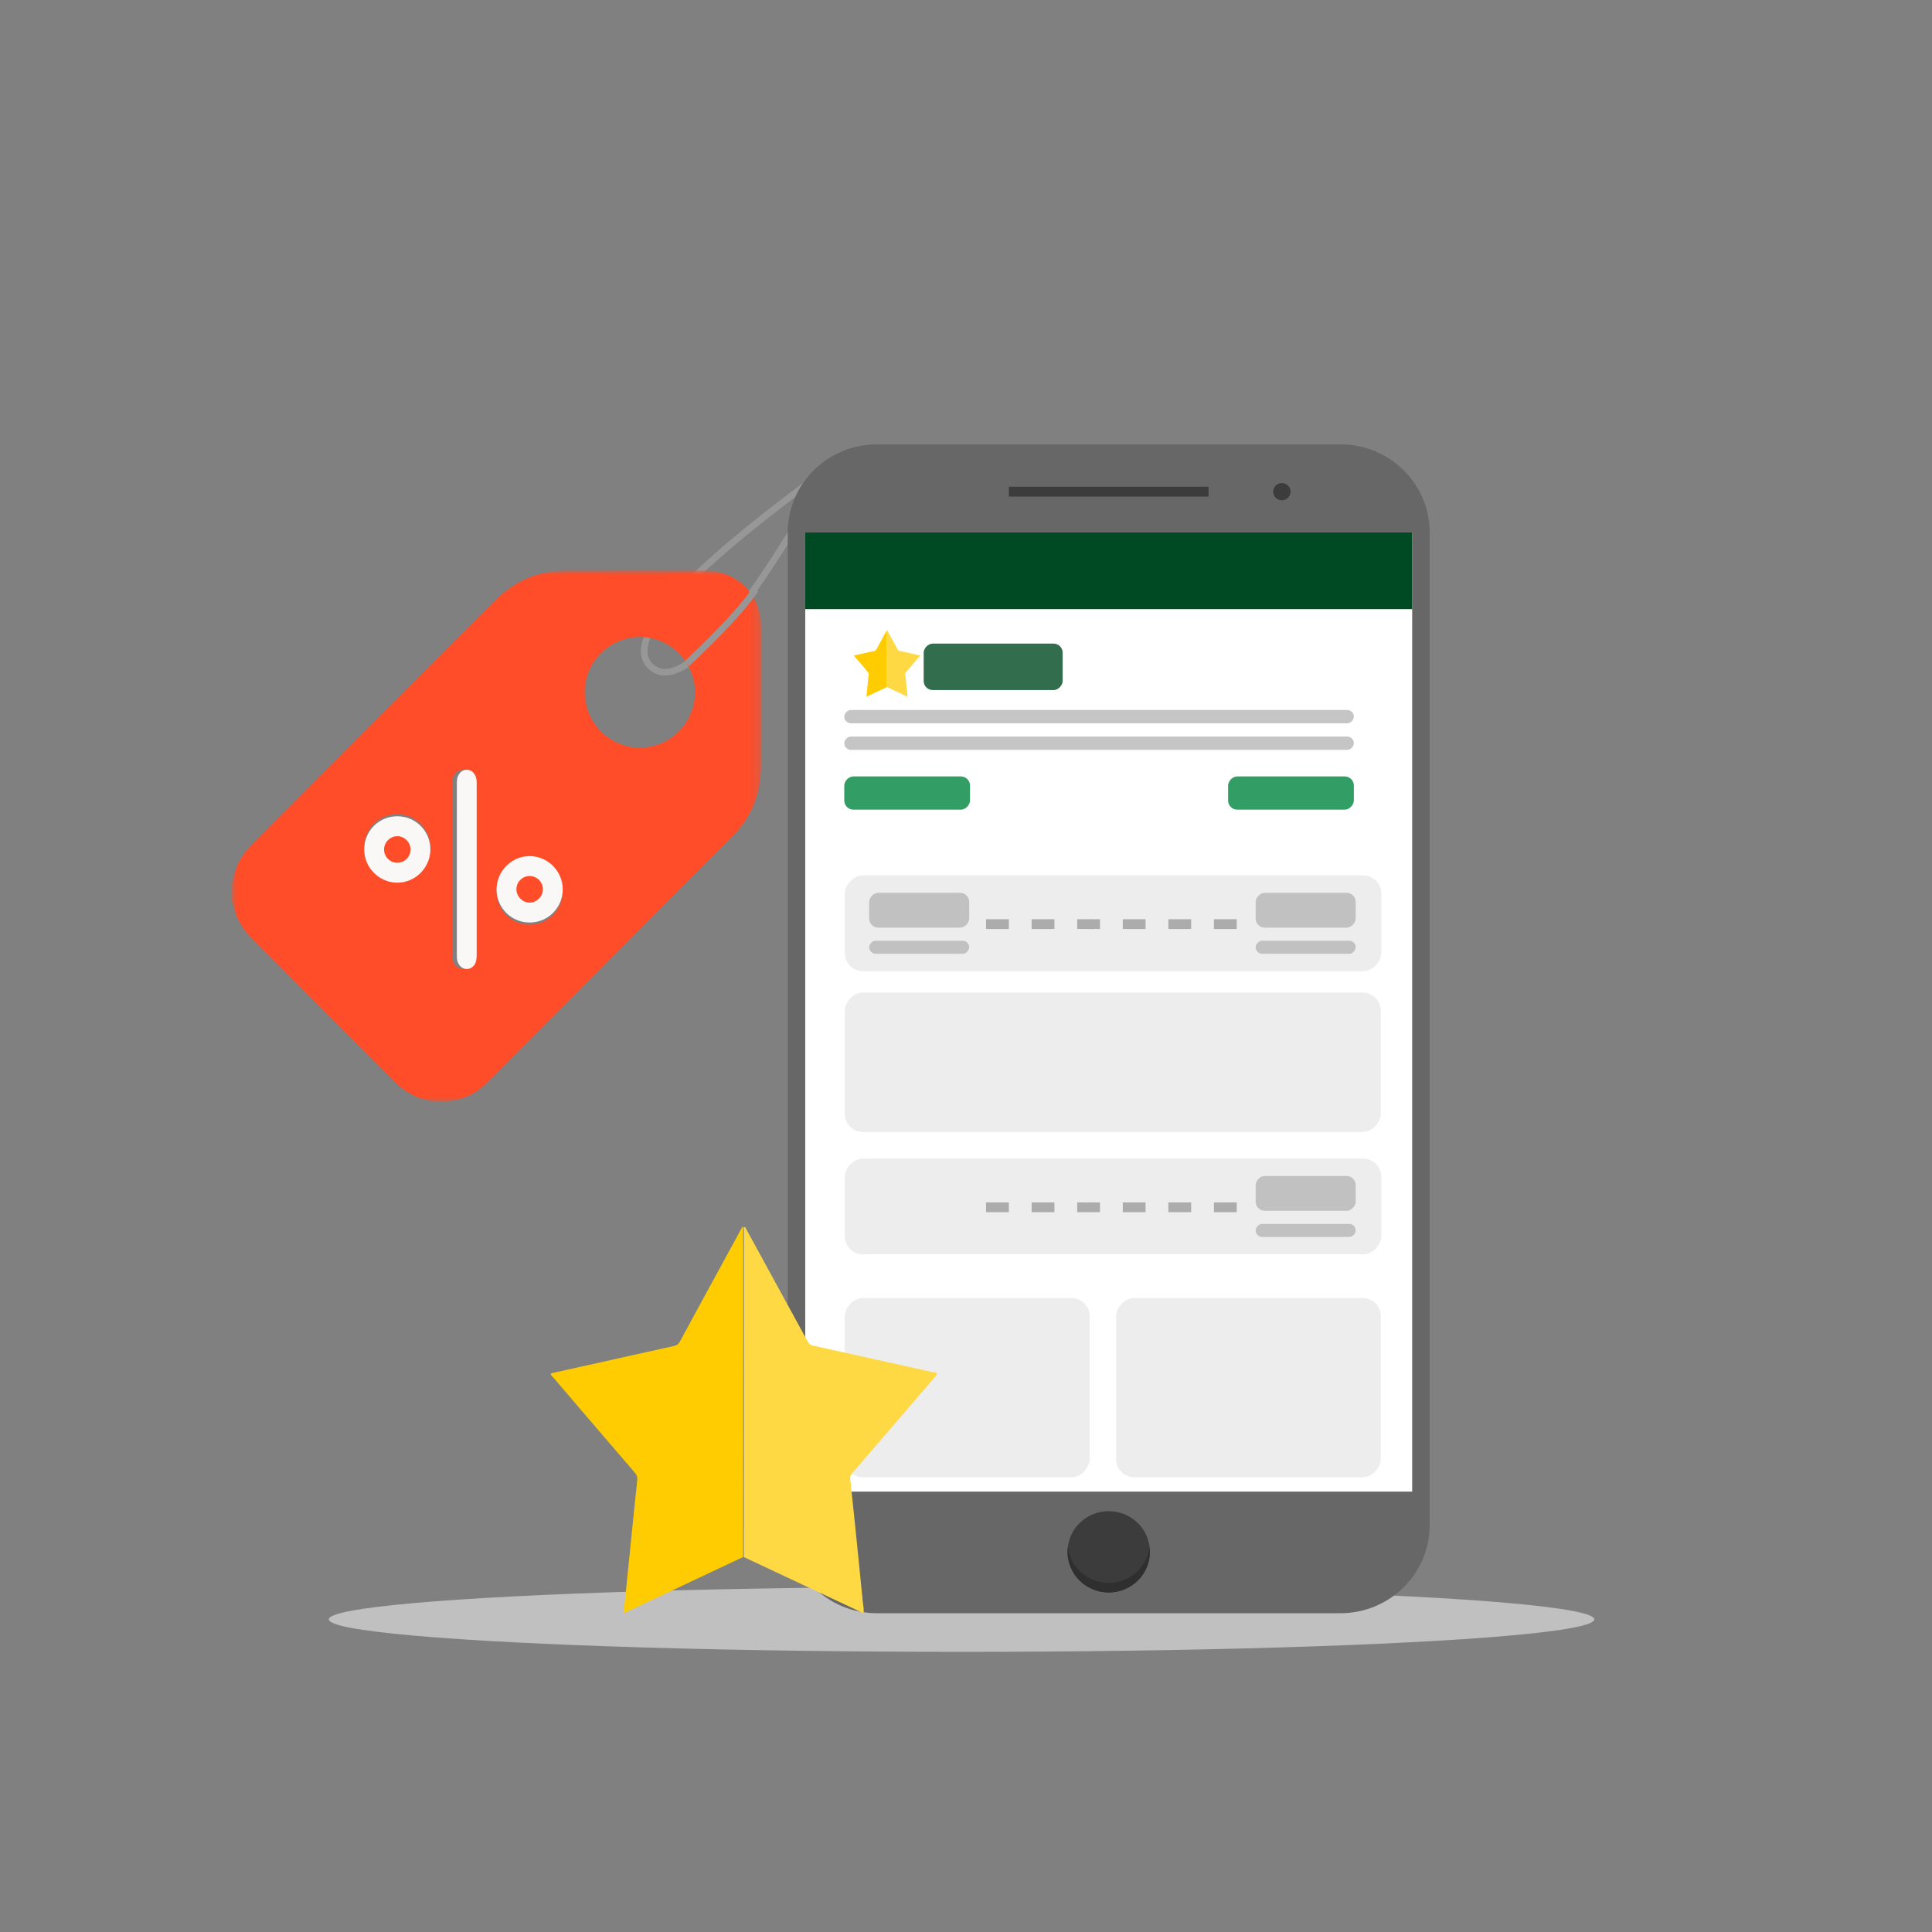 <?xml version="1.0" encoding="UTF-8"?>
<svg width="200px" height="200px" viewBox="0 0 200 200" version="1.1" xmlns="http://www.w3.org/2000/svg" xmlns:xlink="http://www.w3.org/1999/xlink">
    <rect x="0" y="0" width="200" height="200" fill="#808080" stroke="none"/>
    <title>6_Descubre promociones </title>
    <defs>
        <polygon id="path-1" points="0 0 54.807 0 54.807 55 0 55"></polygon>
    </defs>
    <g id="Page-1" stroke="none" stroke-width="1" fill="none" fill-rule="evenodd">
        <g id="Artboard" transform="translate(-3675, -4184)">
            <g id="6_Descubre-promociones-" transform="translate(3675, 4184)">
                <g id="S1_2-Copy-8">
                    <rect id="Rectangle-Copy-5" x="0" y="0" width="200" height="200"></rect>
                    <g id="Carta-de-derechos--Copy" transform="translate(24, 36)">
                        <rect id="Rectangle-Copy-3" x="6" y="0" width="143" height="143"></rect>
                        <g id="Group-17" transform="translate(10.04, 128.271)" fill="#C0C0C0">
                            <ellipse id="Oval-Copy-5" cx="65.5" cy="3.364" rx="65.5" ry="3.364"></ellipse>
                        </g>
                        <g id="Group-94" transform="translate(0, 10)">
                            <path d="M61.908,2.388 C46.605,13.472 40.44,20.353 43.411,23.031 C46.382,25.709 52.548,18.828 61.908,2.388 Z" id="Path-18" stroke="#979797" stroke-width="0.687"></path>
                            <g id="Group-14" transform="translate(0, 13.062)">
                                <g id="Group-3">
                                    <mask id="mask-2" fill="white">
                                        <use xlink:href="#path-1"></use>
                                    </mask>
                                    <g id="Clip-2"></g>
                                    <path d="M30.826,36.656 C32.729,36.655 34.255,35.121 34.249,33.216 C34.242,31.345 32.72,29.81 30.849,29.789 C28.975,29.767 27.404,31.33 27.4,33.219 C27.396,35.126 28.922,36.657 30.826,36.656 M17.1,25.224 C15.198,25.234 13.686,26.774 13.7,28.686 C13.714,30.549 15.261,32.089 17.122,32.091 C19.002,32.094 20.554,30.529 20.549,28.637 C20.544,26.734 19.007,25.213 17.1,25.224 M22.823,30.884 C22.823,33.818 22.822,36.751 22.823,39.684 C22.823,39.934 22.813,40.184 22.89,40.429 C23.042,40.917 23.46,41.242 23.959,41.248 C24.477,41.255 24.928,40.921 25.058,40.405 C25.11,40.2 25.123,39.981 25.123,39.768 C25.126,33.884 25.126,27.999 25.124,22.114 C25.124,21.954 25.125,21.791 25.099,21.634 C24.999,21.026 24.538,20.625 23.962,20.631 C23.391,20.637 22.933,21.05 22.845,21.657 C22.817,21.85 22.823,22.049 22.823,22.245 C22.822,25.125 22.822,28.005 22.823,30.884 M42.225,6.88 C39.081,6.89 36.497,9.5 36.529,12.636 C36.56,15.78 39.107,18.329 42.231,18.342 C45.363,18.355 47.95,15.759 47.948,12.603 C47.947,9.444 45.372,6.87 42.225,6.88 M22.476,55 L20.657,55 C20.563,54.824 20.372,54.869 20.23,54.837 C18.943,54.541 17.847,53.911 16.918,52.978 C11.938,47.979 6.959,42.981 1.978,37.983 C1.314,37.316 0.82,36.539 0.455,35.672 C0.263,35.216 0.251,34.704 0,34.269 L0,32.228 C0.174,32.13 0.12,31.94 0.153,31.796 C0.457,30.49 1.084,29.373 2.03,28.425 C10.455,19.973 18.875,11.516 27.302,3.066 C29.329,1.034 31.79,0.012 34.655,0.007 C39.417,-0.002 44.178,-0.002 48.939,0.006 C52.308,0.012 54.789,2.492 54.797,5.865 C54.807,10.661 54.813,15.458 54.794,20.254 C54.783,23.065 53.804,25.52 51.828,27.51 C43.356,36.041 34.861,44.55 26.372,53.064 C25.495,53.943 24.446,54.519 23.236,54.815 C22.984,54.877 22.7,54.821 22.476,55" id="Fill-1" fill="#FF4D29" mask="url(#mask-2)"></path>
                                </g>
                                <path d="M23.293,30.882 C23.293,28.001 23.293,25.12 23.294,22.24 C23.294,22.043 23.288,21.844 23.313,21.651 C23.392,21.043 23.8,20.631 24.31,20.625 C24.824,20.619 25.235,21.02 25.324,21.628 C25.347,21.785 25.347,21.948 25.347,22.109 C25.348,27.996 25.349,33.882 25.346,39.769 C25.346,39.982 25.334,40.201 25.288,40.406 C25.172,40.923 24.769,41.257 24.307,41.25 C23.862,41.243 23.489,40.918 23.353,40.43 C23.285,40.185 23.293,39.935 23.293,39.685 C23.293,36.751 23.293,33.816 23.293,30.882" id="Fill-4" fill="#F9F8F6"></path>
                                <path d="M17.131,29.996 C17.751,29.993 18.254,29.501 18.266,28.885 C18.278,28.256 17.75,27.72 17.12,27.723 C16.49,27.726 15.967,28.267 15.986,28.896 C16.005,29.513 16.51,29.998 17.131,29.996 M17.102,25.438 C19.01,25.427 20.547,26.949 20.552,28.854 C20.558,30.749 19.005,32.315 17.124,32.312 C15.263,32.31 13.715,30.769 13.702,28.903 C13.688,26.99 15.2,25.448 17.102,25.438" id="Fill-6" fill="#F9F8F6"></path>
                                <path d="M30.809,31.879 C30.193,31.887 29.69,32.391 29.687,33.002 C29.684,33.631 30.22,34.162 30.847,34.152 C31.453,34.141 31.963,33.627 31.97,33.018 C31.978,32.388 31.451,31.871 30.809,31.879 M30.83,36.437 C28.926,36.438 27.4,34.906 27.403,32.997 C27.407,31.106 28.979,29.541 30.853,29.563 C32.725,29.584 34.248,31.121 34.254,32.993 C34.261,34.9 32.734,36.437 30.83,36.437" id="Fill-8" fill="#F9F8F6"></path>
                                <path d="M15.758,28.92 C15.734,28.158 16.362,27.504 17.12,27.5 C17.877,27.496 18.512,28.144 18.497,28.906 C18.483,29.651 17.878,30.247 17.133,30.25 C16.387,30.253 15.78,29.666 15.758,28.92 Z" id="Fill-10" fill="#FF4D29"></path>
                                <path d="M32.199,33.003 C32.19,33.74 31.578,34.362 30.85,34.375 C30.099,34.388 29.455,33.745 29.459,32.984 C29.462,32.244 30.066,31.635 30.806,31.625 C31.575,31.615 32.208,32.24 32.199,33.003 Z" id="Fill-12" fill="#FF4D29"></path>
                            </g>
                            <path d="M47.118,22.688 C50.472,19.545 52.843,16.989 54.232,15.02" id="Path-19" stroke="#979797" stroke-width="0.687"></path>
                            <g id="Group-9" transform="translate(57.547, 0)">
                                <path d="M57.212,121 L9.241,121 C4.137,121 0,116.916 0,111.878 L0,9.122 C0,4.084 4.137,0 9.241,0 L57.212,0 C62.316,0 66.453,4.084 66.453,9.122 L66.453,111.878 C66.453,116.916 62.316,121 57.212,121" id="Fill-28" fill="#676767"></path>
                                <polygon id="Fill-29" fill="#FFFFFF" points="1.812 108.41 64.641 108.41 64.641 9.122 1.812 9.122"></polygon>
                                <polygon id="Fill-29" fill="#004A23" points="1.812 17.057 64.641 17.057 64.641 9.122 1.812 9.122"></polygon>
                                <g id="Group-52-Copy-2" transform="translate(5.851, 20.625)" opacity="0.804">
                                    <rect id="Rectangle" fill="#004A23" transform="translate(15.414, 2.406) scale(1, -1) translate(-15.414, -2.406) " x="8.221" y="0" width="14.387" height="4.812" rx="0.943"></rect>
                                    <rect id="Rectangle-Copy-50" fill="#00853F" transform="translate(6.508, 15.469) scale(1, -1) translate(-6.508, -15.469) " x="0" y="13.75" width="13.017" height="3.438" rx="0.943"></rect>
                                    <rect id="Rectangle-Copy-51" fill="#00853F" transform="translate(46.243, 15.469) scale(1, -1) translate(-46.243, -15.469) " x="39.735" y="13.75" width="13.017" height="3.438" rx="0.943"></rect>
                                    <rect id="Rectangle-Copy-18" fill="#B7B7B7" transform="translate(26.376, 7.562) scale(1, -1) translate(-26.376, -7.562) " x="0" y="6.875" width="52.751" height="1.375" rx="0.688"></rect>
                                    <rect id="Rectangle-Copy-49" fill="#B7B7B7" transform="translate(26.376, 10.312) scale(1, -1) translate(-26.376, -10.312) " x="0" y="9.625" width="52.751" height="1.375" rx="0.688"></rect>
                                </g>
                                <g id="Group-52-Copy-7" transform="translate(5.904, 44.62)">
                                    <rect id="Rectangle" fill="#EDEDED" transform="translate(27.771, 4.959) scale(1, -1) translate(-27.771, -4.959) " x="0" y="0" width="55.543" height="9.918" rx="1.887"></rect>
                                    <path d="M14.625,5.042 C17.437,5.042 21.949,5.042 28.159,5.042 C34.37,5.042 38.958,5.042 41.925,5.042" id="Path-13" stroke="#494949" stroke-width="1.011" opacity="0.398" stroke-dasharray="2.359"></path>
                                    <rect id="Rectangle" fill="#B7B7B7" opacity="0.804" transform="translate(7.702, 3.607) scale(1, -1) translate(-7.702, -3.607) " x="2.525" y="1.803" width="10.355" height="3.607" rx="0.943"></rect>
                                    <rect id="Rectangle-Copy-19" fill="#B7B7B7" opacity="0.804" transform="translate(47.712, 3.607) scale(1, -1) translate(-47.712, -3.607) " x="42.534" y="1.803" width="10.355" height="3.607" rx="0.943"></rect>
                                    <rect id="Rectangle-Copy-18" fill="#B7B7B7" opacity="0.804" transform="translate(7.702, 7.439) scale(1, -1) translate(-7.702, -7.439) " x="2.525" y="6.762" width="10.355" height="1.352" rx="0.676"></rect>
                                    <rect id="Rectangle-Copy-20" fill="#B7B7B7" opacity="0.804" transform="translate(47.712, 7.439) scale(1, -1) translate(-47.712, -7.439) " x="42.534" y="6.762" width="10.355" height="1.352" rx="0.676"></rect>
                                </g>
                                <g id="Group-52-Copy-8" transform="translate(5.904, 56.747)">
                                    <rect id="Rectangle" fill="#EDEDED" transform="translate(27.771, 22.147) scale(1, -1) translate(-27.771, -22.147) " x="0" y="17.188" width="55.543" height="9.918" rx="1.887"></rect>
                                    <rect id="Rectangle-Copy-52" fill="#EDEDED" transform="translate(12.674, 40.906) scale(1, -1) translate(-12.674, -40.906) " x="0" y="31.625" width="25.348" height="18.562" rx="1.887"></rect>
                                    <rect id="Rectangle-Copy-53" fill="#EDEDED" transform="translate(41.79, 40.906) scale(1, -1) translate(-41.79, -40.906) " x="28.088" y="31.625" width="27.403" height="18.562" rx="1.887"></rect>
                                    <rect id="Rectangle-Copy-54" fill="#EDEDED" transform="translate(27.746, 7.219) scale(1, -1) translate(-27.746, -7.219) " x="0" y="0" width="55.492" height="14.438" rx="1.887"></rect>
                                    <path d="M14.625,22.229 C17.437,22.229 21.949,22.229 28.159,22.229 C34.37,22.229 38.958,22.229 41.925,22.229" id="Path-13" stroke="#494949" stroke-width="1.011" opacity="0.398" stroke-dasharray="2.359"></path>
                                    <rect id="Rectangle-Copy-19" fill="#B7B7B7" opacity="0.804" transform="translate(47.712, 20.794) scale(1, -1) translate(-47.712, -20.794) " x="42.534" y="18.991" width="10.355" height="3.607" rx="0.943"></rect>
                                    <rect id="Rectangle-Copy-20" fill="#B7B7B7" opacity="0.804" transform="translate(47.712, 24.626) scale(1, -1) translate(-47.712, -24.626) " x="42.534" y="23.95" width="10.355" height="1.352" rx="0.676"></rect>
                                </g>
                                <polygon id="Fill-30" fill="#3C3C3C" points="22.892 5.406 43.561 5.406 43.561 4.386 22.892 4.386"></polygon>
                                <path d="M52.055,4.896 C52.055,5.388 51.651,5.787 51.153,5.787 C50.654,5.787 50.25,5.388 50.25,4.896 C50.25,4.404 50.654,4.005 51.153,4.005 C51.651,4.005 52.055,4.404 52.055,4.896" id="Fill-31" fill="#3C3C3C"></path>
                                <path d="M37.489,114.644 C37.489,116.968 35.581,118.852 33.226,118.852 C30.872,118.852 28.964,116.968 28.964,114.644 C28.964,112.32 30.872,110.436 33.226,110.436 C35.581,110.436 37.489,112.32 37.489,114.644" id="Fill-32" fill="#3C3C3C"></path>
                                <path d="M33.226,117.858 C31.043,117.858 29.244,116.238 28.995,114.147 C28.975,114.31 28.964,114.476 28.964,114.644 C28.964,116.968 30.872,118.852 33.226,118.852 C35.581,118.852 37.489,116.968 37.489,114.644 C37.489,114.476 37.478,114.31 37.458,114.147 C37.209,116.238 35.41,117.858 33.226,117.858" id="Fill-33" fill="#2F2F2F"></path>
                            </g>
                            <g id="Group-5" transform="translate(67.823, 22.688) scale(-1, 1) translate(-67.823, -22.688) translate(64.398, 19.25)">
                                <path d="M3.425,0.01 C3.448,-0.005 3.448,-0.005 3.463,0.022 C3.547,0.175 3.63,0.329 3.713,0.482 C3.995,1.001 4.278,1.52 4.558,2.041 C4.586,2.093 4.622,2.111 4.672,2.122 C5.391,2.282 6.11,2.443 6.829,2.603 C6.835,2.605 6.841,2.607 6.851,2.61 C6.843,2.648 6.814,2.669 6.793,2.694 C6.315,3.255 5.837,3.816 5.357,4.375 C5.321,4.418 5.309,4.457 5.315,4.514 C5.356,4.889 5.393,5.264 5.431,5.64 C5.47,6.024 5.509,6.409 5.547,6.794 C5.55,6.817 5.551,6.84 5.553,6.875 C4.843,6.539 4.141,6.207 3.438,5.875 C3.438,5.842 3.437,5.809 3.437,5.776 C3.437,3.883 3.437,1.991 3.437,0.098 C3.437,0.069 3.448,0.037 3.425,0.01" id="Fill-1" fill="#FECC00"></path>
                                <path d="M3.411,0 C3.434,0.027 3.423,0.059 3.423,0.088 C3.423,1.985 3.423,3.881 3.423,5.777 C3.423,5.81 3.424,5.843 3.424,5.876 C2.901,6.123 2.378,6.369 1.855,6.616 C1.674,6.701 1.492,6.787 1.304,6.875 C1.292,6.804 1.31,6.739 1.316,6.676 C1.367,6.148 1.421,5.62 1.475,5.091 C1.495,4.892 1.517,4.692 1.538,4.493 C1.543,4.453 1.536,4.422 1.509,4.39 C1.024,3.827 0.541,3.262 0.057,2.696 C0.035,2.671 -0.006,2.63 0.001,2.616 C0.015,2.584 0.061,2.589 0.095,2.582 C0.797,2.425 1.499,2.269 2.201,2.113 C2.243,2.104 2.27,2.083 2.292,2.042 C2.654,1.376 3.017,0.71 3.381,0.045 C3.389,0.029 3.393,0.009 3.411,0" id="Fill-3" fill="#FED944"></path>
                            </g>
                        </g>
                    </g>
                </g>
                <g id="Group-5" transform="translate(77, 147) scale(-1, 1) translate(-77, -147) translate(57, 127)">
                    <path d="M20,0.058 C20.131,-0.028 20.134,-0.03 20.22,0.129 C20.708,1.02 21.194,1.913 21.68,2.805 C23.328,5.827 24.98,8.846 26.615,11.875 C26.778,12.176 26.988,12.281 27.279,12.346 C31.477,13.275 35.673,14.212 39.87,15.147 C39.907,15.155 39.943,15.169 40,15.187 C39.954,15.405 39.786,15.527 39.663,15.671 C36.872,18.936 34.08,22.2 31.278,25.455 C31.065,25.702 30.999,25.932 31.035,26.262 C31.272,28.444 31.488,30.629 31.71,32.813 C31.937,35.051 32.164,37.289 32.39,39.528 C32.403,39.663 32.409,39.799 32.422,40 C28.277,38.046 24.175,36.114 20.074,34.181 C20.072,33.989 20.069,33.797 20.069,33.604 C20.069,22.593 20.069,11.582 20.066,0.571 C20.066,0.4 20.129,0.213 20,0.058" id="Fill-1" fill="#FECC00"></path>
                    <path d="M19.918,0 C20.048,0.155 19.984,0.343 19.984,0.514 C19.988,11.547 19.988,22.579 19.988,33.611 C19.988,33.804 19.991,33.996 19.993,34.189 C16.939,35.623 13.885,37.057 10.831,38.491 C9.771,38.988 8.711,39.486 7.616,40 C7.541,39.585 7.647,39.211 7.682,38.844 C7.98,35.769 8.297,32.696 8.612,29.622 C8.731,28.461 8.855,27.301 8.983,26.141 C9.008,25.91 8.971,25.729 8.811,25.544 C5.981,22.263 3.157,18.976 0.334,15.689 C0.205,15.538 -0.034,15.304 0.004,15.22 C0.086,15.033 0.356,15.065 0.553,15.021 C4.652,14.111 8.75,13.199 12.849,12.293 C13.096,12.239 13.254,12.12 13.383,11.883 C15.496,8.005 17.617,4.133 19.738,0.26 C19.789,0.167 19.814,0.052 19.918,0" id="Fill-3" fill="#FED944"></path>
                </g>
            </g>
        </g>
    </g>
</svg>